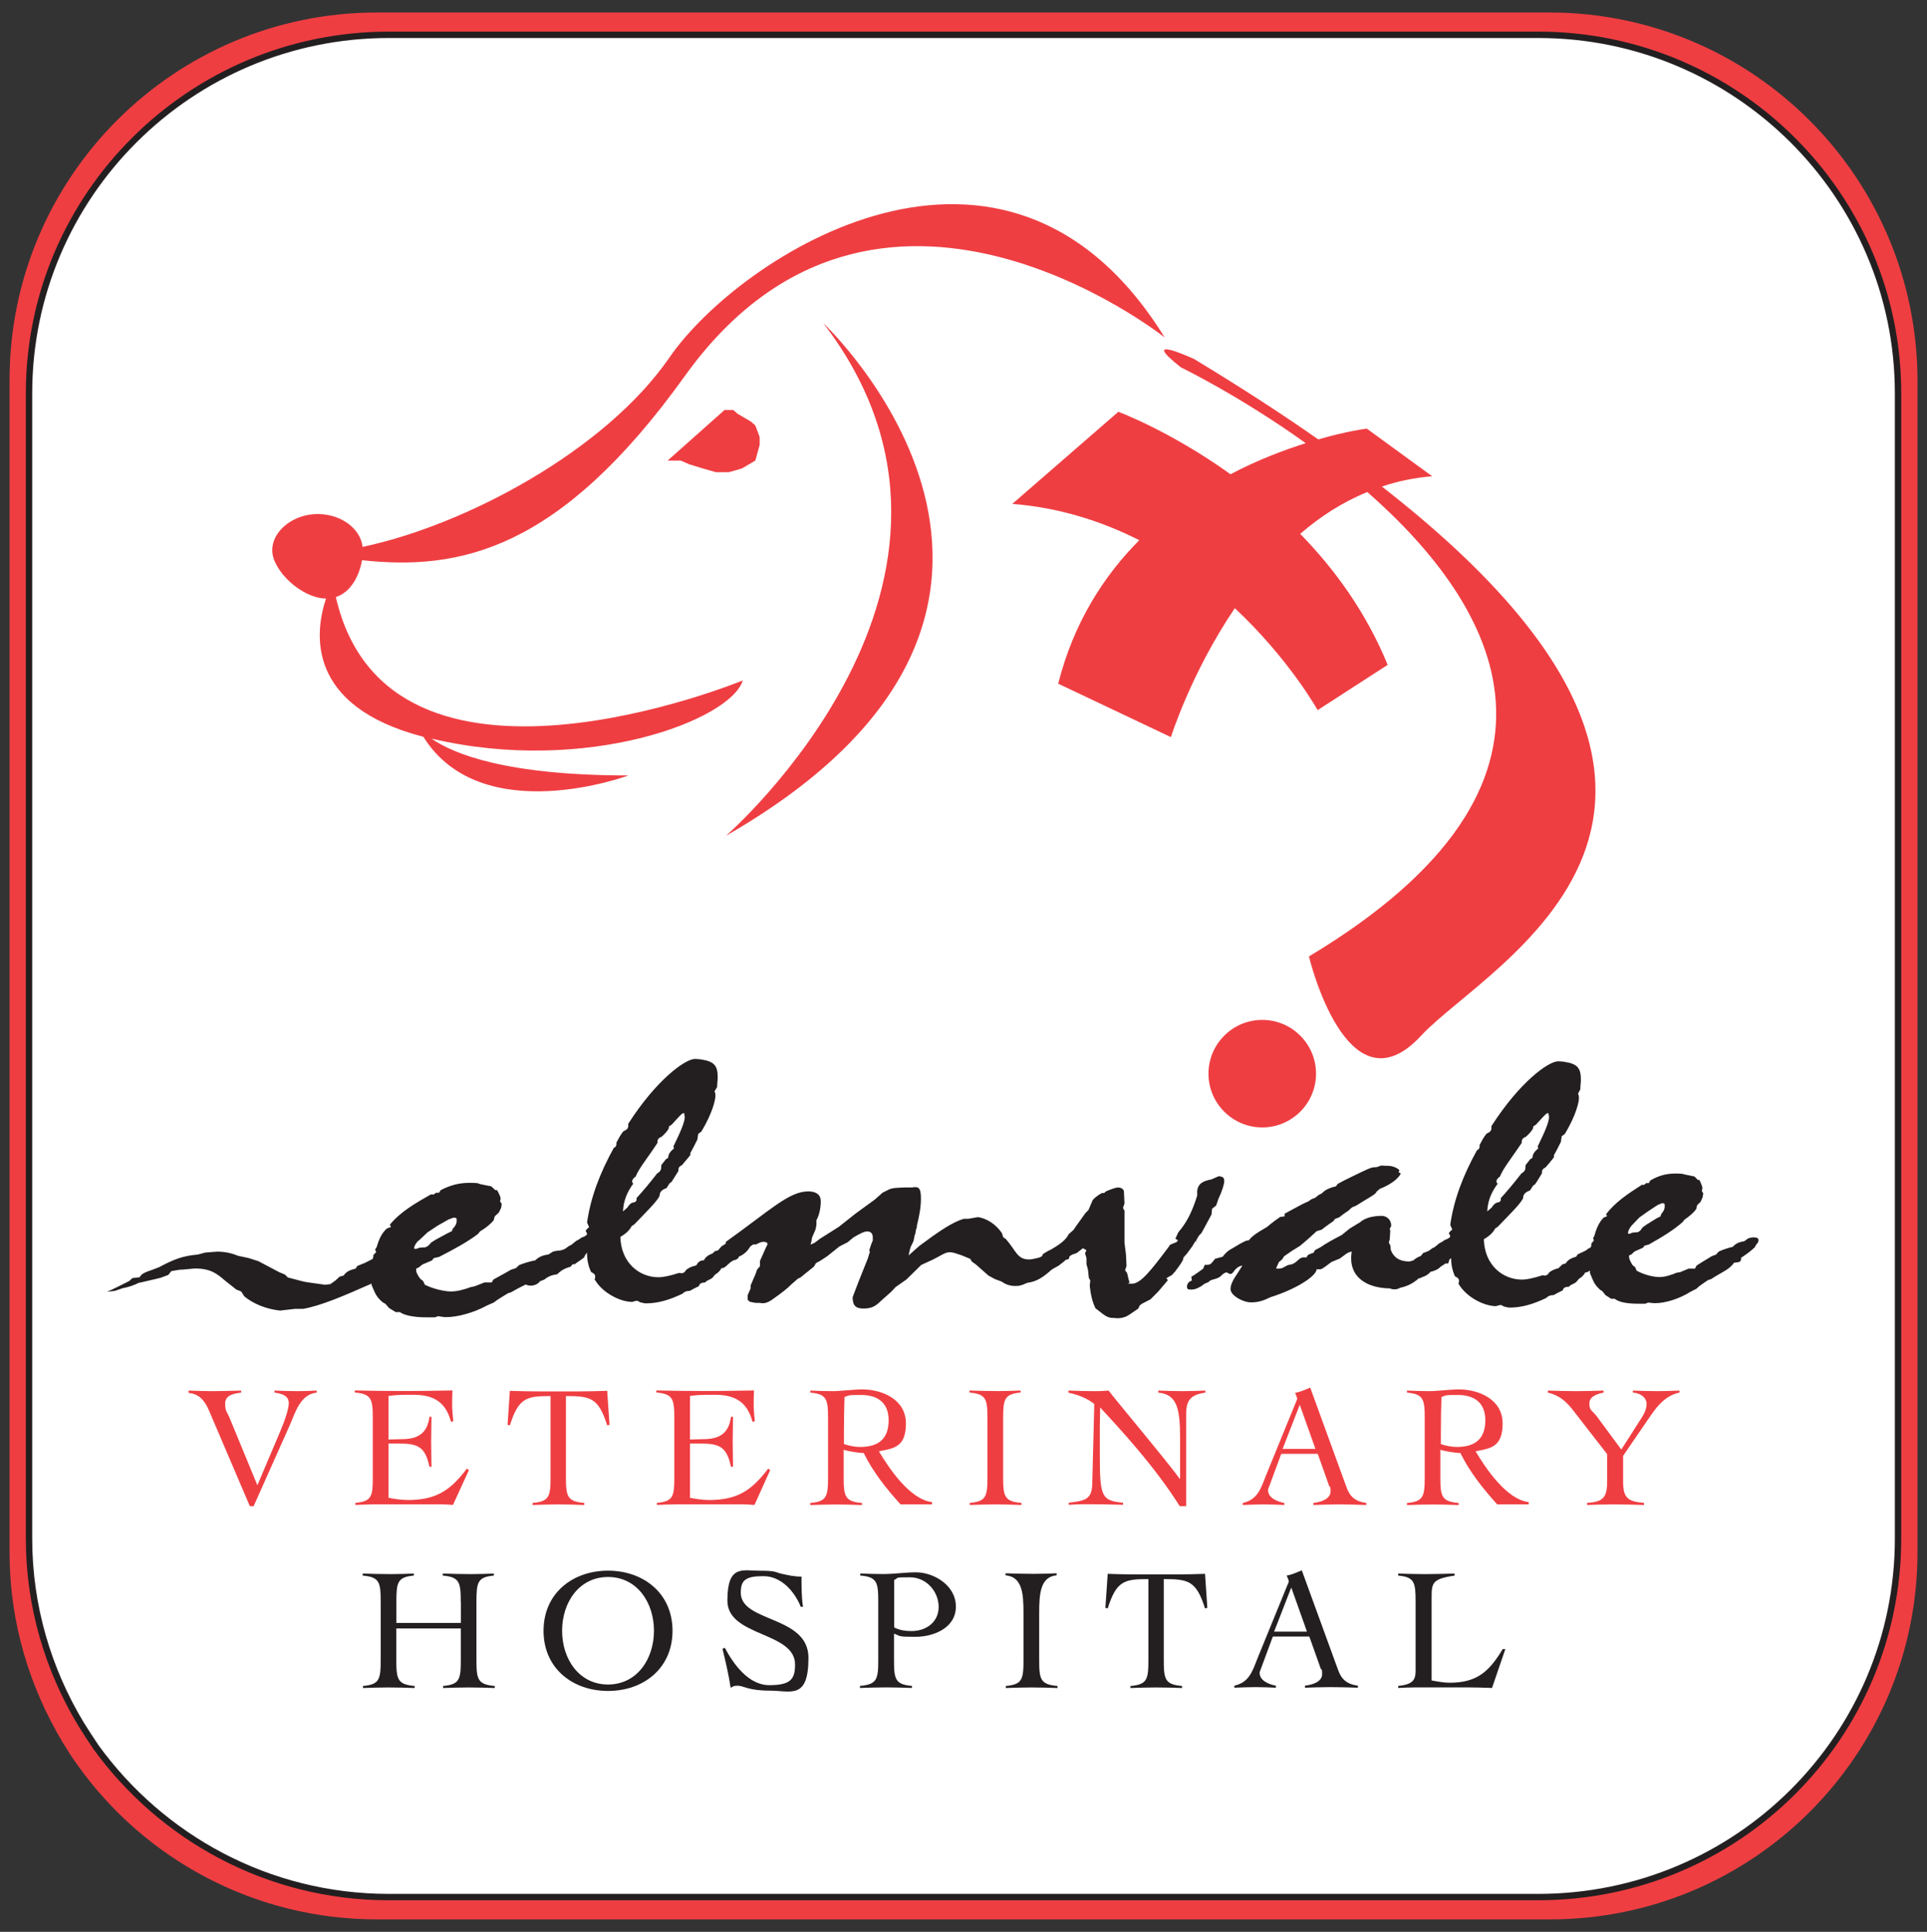 <?xml version="1.0" encoding="UTF-8"?>
<svg xmlns="http://www.w3.org/2000/svg" version="1.1" viewBox="0 0 302.09 302.91">
  <rect x="0" y="0" width="302.09" height="302.91" fill="#333333" stroke="none"/>
  <defs>
    <style>
      .cls-1, .cls-2 {
        fill: #ef3e42;
      }

      .cls-3 {
        fill: #fff;
        stroke: #231f20;
        stroke-miterlimit: 10;
      }

      .cls-4 {
        fill: #231f20;
      }

      .cls-2 {
        fill-rule: evenodd;
      }
    </style>
  </defs>
  <!-- Generator: Adobe Illustrator 28.7.1, SVG Export Plug-In . SVG Version: 1.2.0 Build 142)  -->
  <g>
    <g id="Layer_2">
      <path class="cls-1" d="M242.9,1.96H59.1C27.3,1.96,1.5,27.76,1.5,59.56v183.9c0,10.9,3.1,21,8.3,29.7.8,1.3,1.6,2.6,2.5,3.8,10.4,14.5,27.5,24,46.8,24h183.9c31.8,0,57.6-25.8,57.6-57.6V59.56c-.1-31.8-25.9-57.6-57.7-57.6Z"/>
      <path class="cls-3" d="M241.15,5.46H60.95C29.85,5.46,4.55,30.66,4.55,61.66v179.6c0,10.6,3,20.5,8.1,29,.8,1.3,1.6,2.5,2.4,3.7,10.3,14.2,27,23.5,45.9,23.5h180.2c31.2,0,56.4-25.2,56.4-56.2V61.66c0-31-25.3-56.2-56.4-56.2Z"/>
      <g id="Layer_1">
        <g>
          <g>
            <g>
              <path class="cls-1" d="M29.6,218.04c1.28.05,2.5.09,3.78.09s2.96-.05,4.42-.09v.32c-1,.14-2.5.32-2.5,1.69s.27,1.18.77,2.46l4.28,10.38,3.55-8.38c.91-2.14,1.37-3.73,1.37-4.51,0-1.18-1.14-1.5-2.23-1.64v-.32c1.23.05,2.46.09,3.64.09s2-.05,2.96-.09v.32c-2.55.27-3.32,3.05-4.19,5.06l-5.69,12.75h-.59l-6.38-14.94c-.64-1.55-1.55-2.69-3.23-2.82v-.32"/>
              <path class="cls-1" d="M60.89,234.84c.59.14,2,.36,3.01.36,4.37,0,6.65-1.41,9.29-4.92l.32.23-2.5,5.46c-.64-.05-1.28-.09-1.91-.09h-10.25c-1.05,0-2.09.05-3.14.09v-.32c2.6-.23,2.73-1.05,2.73-4.1v-9.11c0-3.05-.18-3.87-2.82-4.1v-.32c2.46.05,4.28.09,7.61.09s5.1-.05,7.7-.09c-.05.87-.05,1.55-.05,2.28s.09,1.59.18,2.55l-.36.09c-.91-3.51-3.23-4.24-5.97-4.24s-2.55.05-3.83.18v6.83c.73,0,1.41-.05,2.09-.05,2.46,0,4.01-.87,4.33-3.51h.32c0,1.32-.05,2.64-.05,3.92s.05,2.6.05,3.92h-.32c-.64-3.1-1.78-3.64-4.69-3.64h-1.73v8.43"/>
              <path class="cls-1" d="M83.53,235.66c2.6-.23,2.78-1.05,2.78-4.1v-12.66c-3.78,0-5.01.27-6.38,4.6l-.36-.09.36-5.33c1.5.05,3.01.09,4.51.09h6.42c1.46,0,2.87-.05,4.33-.09l.36,5.33-.36.09c-1.37-4.33-2.6-4.6-6.47-4.6v12.66c0,3.05.18,3.87,2.87,4.1v.32c-1.41-.05-2.73-.09-4.14-.09s-2.64.05-3.96.09v-.32"/>
              <path class="cls-1" d="M108.12,234.84c.59.14,2,.36,3.01.36,4.37,0,6.65-1.41,9.29-4.92l.32.23-2.46,5.46c-.64-.05-1.28-.09-1.91-.09h-10.25c-1.05,0-2.09.05-3.14.09v-.32c2.6-.23,2.73-1.05,2.73-4.1v-9.11c0-3.05-.18-3.87-2.82-4.1v-.32c2.46.05,4.28.09,7.61.09s5.1-.05,7.7-.09c-.05.87-.05,1.55-.05,2.28s.09,1.59.18,2.55l-.36.09c-.91-3.51-3.23-4.24-5.97-4.24s-2.55.05-3.83.18v6.83c.73,0,1.41-.05,2.09-.05,2.46,0,4.01-.87,4.33-3.51h.32c0,1.32-.05,2.64-.05,3.92s.05,2.6.05,3.92h-.32c-.64-3.1-1.78-3.64-4.69-3.64h-1.73v8.43"/>
              <path class="cls-1" d="M146.1,235.89h-4.92c-2.23-2.46-4.33-5.1-5.78-8.06-.73,0-2.41-.27-3.14-.5v4.24c0,3.05.18,3.87,2.87,4.1v.32c-1.41-.05-2.73-.09-4.14-.09s-2.64.05-3.96.09v-.32c2.6-.23,2.78-1.05,2.78-4.1v-9.11c0-3.05-.18-3.87-2.78-4.1v-.32c1.18.05,2.32.09,3.51.09s3.23-.27,4.65-.27c3.14,0,6.83,1.59,6.83,5.33s-1.91,3.92-4.24,4.37c1.55,2.6,4.83,7.56,8.33,7.97v.32M132.3,226.42c.77.27,1.69.46,2.55.46,2.82,0,4.46-1.23,4.46-4.19s-2-3.96-4.28-3.96-1.82.05-2.64.32c-.05,1.73-.09,3.51-.09,5.56v1.87-.05Z"/>
              <path class="cls-1" d="M167.64,218.04c1.28.05,2.28.09,3.83.09s1.55-.05,2.32-.09c1.46,1.91,8.93,10.79,11.16,13.84h.05v-6.42c0-4.65-.5-6.83-3.42-7.1v-.32c1.28.05,2.55.09,3.83.09s2.37-.05,3.55-.09v.32c-2.28.32-3.01,1.18-3.01,3.37v14.44h-1c-3.96-6.28-9.2-11.93-12.48-15.48,0,.91-.05,1.87-.05,2.78v4.78c0,6.42.27,7.06,3.64,7.38v.32c-1.82-.05-3.6-.09-5.42-.09s-2.09.05-3.1.09v-.32c2.5-.32,3.64-.46,3.69-2.96l.32-12.52c-1.18-.96-2.6-1.46-4.05-1.78v-.32"/>
              <path class="cls-1" d="M200.84,228.01l-1.82,4.92c-.09.27-.23.5-.23.73,0,1.32,1.73,1.87,2.55,2v.32c-1.09-.05-2.19-.09-3.28-.09s-2.09.05-3.23.09v-.32c2.28-.5,2.82-2.23,3.55-4.1l4.74-11.61c.09-.23.23-.46.23-.64s-.18-.59-.32-.91c.96-.18,1.55-.5,2.37-.82l5.69,15.62c.5,1.41,1.32,2.23,3.1,2.46v.32c-1.46-.05-2.87-.09-4.33-.09s-2.69.05-3.96.09v-.32c1.55-.18,2.69-.77,2.69-1.82s-.18-.59-.23-.87l-1.78-5.01h-5.69M203.76,220.27l-2.69,6.92h5.15l-2.46-6.92Z"/>
              <path class="cls-1" d="M239.64,235.89h-4.92c-2.23-2.46-4.33-5.1-5.78-8.06-.73,0-2.41-.27-3.14-.5v4.24c0,3.05.18,3.87,2.87,4.1v.32c-1.41-.05-2.73-.09-4.14-.09s-2.64.05-3.96.09v-.32c2.6-.23,2.78-1.05,2.78-4.1v-9.11c0-3.05-.18-3.87-2.78-4.1v-.32c1.18.05,2.32.09,3.51.09s3.23-.27,4.65-.27c3.14,0,6.83,1.59,6.83,5.33s-1.91,3.92-4.24,4.37c1.55,2.6,4.83,7.56,8.33,7.97v.32M225.84,226.42c.77.27,1.69.46,2.55.46,2.82,0,4.46-1.23,4.46-4.19s-2-3.96-4.28-3.96-1.78.05-2.6.32c-.05,1.73-.09,3.51-.09,5.56v1.87l-.05-.05Z"/>
              <path class="cls-1" d="M242.65,218.04c1.5.05,2.96.09,4.46.09s2.87-.05,4.28-.09v.32c-.91.18-2.23.55-2.23,1.69s.41,1.05,1.14,2l3.87,5.24,3.23-5.06c.5-.77.73-1.5.73-2.09,0-1.05-1.05-1.73-2.14-1.78v-.32c1.28.05,2.55.09,3.83.09s2.32-.05,3.46-.09v.32c-2.6.5-4.05,2.96-5.1,4.46l-3.73,5.46v4.01c0,2.64.77,3.14,3.28,3.37v.32c-1.59-.05-3.23-.09-4.87-.09s-2.69.05-4.05.09v-.32c2.41-.18,3.14-.73,3.14-3.37v-4.28l-4.92-6.33c-1-1.32-2.09-2.78-4.37-3.32v-.32"/>
              <path class="cls-1" d="M152.02,235.66c2.6-.23,2.78-1.05,2.78-4.1v-9.11c0-3.05-.18-3.87-2.82-4.1v-.32c1.46.05,2.96.09,4.46.09s2.41-.05,3.55-.09v.32c-2.55.23-2.73,1.05-2.73,4.1v9.11c0,3.05.18,3.87,2.87,4.1v.32c-1.41-.05-2.73-.09-4.14-.09s-2.64.05-3.96.09v-.32"/>
            </g>
            <g>
              <path class="cls-4" d="M187.59,194.95l-.09-.41.41-.73.46-.5c.41-.73.91-1.69,1.55-2.87l.09-.91.64-.5.36-1.05c.64-1.37.91-2.32.91-2.82s-.23-.68-.87-.73l-1.14.5c-1.46.27-2.09.73-2.23,1.78v.77l-.32.96c-.64,1.82-1.41,3.37-2.64,4.78l-.46,1,.41.27-.23.27-1,.41-.32.46c-2.73,3.64-4.33,5.65-5.65,5.65s-.23-.05-.41-.23l-.14-.46-.23-1-.32-.41.23-.68-.09-1.82-.23-1.82v-5.01l-.23-.46.23-.68-.09-1.96c-.14-.41-.55-.55-.91-.55s-1,.23-1.87.59l-.32.27h-.32c-.55.27-1.09.68-1.46,1.09l-.68,1.59-.46.46-1.41,1.96-.46.68-.77.68c-.36.82-1.32,1.59-2.87,2.46h0c-.09.05-.14.09-.23.09l-.91.55-.18.36c-.14.05-.23.14-.36.18l-.32.09c-.46.09-.87.23-1.32.23-1.87,0-2-1.28-3.64-3.19l-.41-.27-.23-.68c-1-1.46-2.41-2.28-3.73-2.5l-1.55.27h-.68c-1.78.5-3.96,2-6.97,4.24l-1.69,1.5c.09-.41.14-.77.32-1.32l.46-.96.14-.77.14-.41.09-.55.14-.41v-.23c.36-1.46.64-2.82.64-4.24s-.23-1.82-.87-1.82-.23.05-.41.05h-1.09c-1.32.05-2.09.05-2.64.32l-1,.5-1.23,1.09-3.01,2.19-2.64,2.09-2.96,1.87-.77.59-.68.32.14-.55.09-.55.55-1.28.14-.73v-.73c.46-.82.68-1.96.68-2.96s-.68-1.55-1.96-1.55c-3.01,0-5.87,2.87-12.93,7.92v.27l-.64.41c-.46.41-.46.73-.91.73h-.09l-.46.41c-.64.23-1.09.55-1.32,1.05-.64.05-.91.27-1.18.77-.05,0-.14.09-.18.09-.41.09-.91.23-1.46.68-.14.32-.41.5-.68.5s-.23-.05-.41-.05c-1.41.46-2.46.68-3.23.68-3.01,0-5.87-2.28-5.97-6.33.87-.5,1.41-1,1.78-1.69l.41-.27c2-2.09,3.51-3.55,3.96-4.46,0-.59.32-.96,1.09-1.23l.46-.73.32-.23c.36-.55.68-1.09,1.09-1.73v-.23c0-.27.14-.5.55-.68.36-.46.87-1,1.32-1.59v-.32c.32-.55.68-1.28,1.09-2.09l.14-.91.46-.32c1.87-3.05,2.23-5.15,2.23-5.56s0-.5-.14-.77l.41-.68c0-.55.09-1.05.09-1.5,0-1.78-.46-2.5-2.55-2.82-.36-.05-.68-.09-1-.09-1.55,0-6.06,3.28-10.47,10.16v.23c0,.46-.14.68-.77.96-.46.55-.77,1.18-1.09,1.78v.23c0,.23-.09.46-.41.59-2.19,3.96-3.64,7.79-4.19,11.7l.32.73c-.14.09-.32.27-.55.55.14.27.23.46.23.5,0,.18-.32.41-.87.59l-.46.32c-.68.27-.87.77-1.46.96l-.32.23c-.32.27-.64.41-1.09.5h0c-.18,0-.64.05-1.14.18l-.73.46c-.82.09-1.5.36-2.05.91-.91.18-1.69.41-2.5.73l-.55.5-.73.23c-1.5.87-2.5,1.37-2.78,1.55l-.27.46h-1.14s-1.5.59-1.5.59l-.64.14c-1.14.41-2.14.68-3.1.68s-2.69-.36-4.1-1.05l-.27-.59-.46-.36c-.46-.64-.64-1.05-.64-1.37s.09-.23.36-.36l.64-.5,1.5-.64.27-.36.82-.18c2.5-1.28,4.55-2.41,6.15-3.64l.27-.36c.91-.55,1.59-1.09,2.14-1.73l.18-.64.64-.59.36-.73.09-.64-.27-.41c.09-.18.09-.36.09-.46,0-.18-.18-.64-.55-1.28h-.27s-.64-.59-.64-.59l-1.78-.36-.36-.14c-.46-.05-.91-.05-1.23-.05-1.69,0-3.01.36-4.55,1.14l-.27.41h-.46s-.36.27-.36.27h-.46c-2.5,1.41-4.83,2.78-6.42,4.74l.18.36-.64.23c-.82.73-1.23,1.64-1.59,2.87l-.27.46.18.36-.46.5v.23c0,.23-.09.41-.36.5l-1,.5-1.14.46-.27.41c-.91.23-1.5.5-1.87,1.09l-.64.18-.64.59c-.23.18-.5.36-.82.59-.27,0-.55.09-.82.09l-2.91-.41-.46-.09-2.46-.64s-.32-.32-.46-.46c-.23-.09-.87-.36-.87-.36l-3.28-1.73-1.55-.5-1.69-.36c-1.09-.46-2.14-.64-3.28-.64l-1.82.14-1.18.32c-2.37.18-3.92.82-6.1,2-.05,0-1.09.41-1.09.41-.68.23-1.37.46-1.69.82l-.23.32s-.82.09-1.14.14h0l-.5.46-1.82.91s-1,.5-1.64.77l1.23-.14,1.18-.41c.96-.18,1.78-.46,2.6-.87h.09s2.55-.59,2.55-.59l.73-.18s.87-.32,1.23-.46c.09-.14.46-.59.46-.59l1.37-.23h.32l2-.18c2.5,0,3.46.82,4.74,1.91l1.78,1.41.5.18.27.14s.32.55.46.73c1.41,1.18,3.46,2,5.6,2.23l2.37-.27h1.23c2.73-.46,6.33-2,10.75-3.96v.23l.5,1.14c.27.59.64,1.05,1.23,1.55l.46.27.55.64,1.05.64h.64c.73.5,2.05.82,4.28.82h1.23l.46-.18,1,.14h.46c1.5,0,4.1-.64,6.24-1.82l1.05-.46.55-.41c.46-.27,1.05-.68,1.69-1.05l.46-.14.73-.41c.55-.32,1.09-.55,1.59-.82.18.09.41.18.77.18h.14c.55-.05,1-.27,1.32-.68l.68-.27c.55-.46,1.18-.73,2-.82.55-.55,1.18-.96,2.09-1.18l.36-.41h.32c.32-.27.87-.59,1.46-1.05l.14-.32.32-.46c0,1.18.23,2.19.64,3.05.46.23.64.41.64.68s0,.27-.09.46c1.23,2.19,4.1,3.55,5.87,3.55.41-.09.64-.18.68-.18.14,0,.32.05.55.23.32.05.64.18.91.18,1.96,0,3.73-.55,5.74-1.5.32-.32.64-.46,1.18-.46.46-.27.91-.5,1.41-.73.14-.46.41-.55,1-.59l.23-.23.64-.32c.23-.09.46-.41.68-.68.46-.27.77-.59,1-1,.68,0,.87-.68,1.87-1.23.5-.09.77-.27.87-.59.87-.36,1.37-.91,1.78-1.59.14-.09.32-.23.46-.32h.46c.46-.27.87-.41,1.09-.41.36,0,.68.09.68.32s-.23.46-.41.96l-.77,1.73v.82l-.46.55-.23.68-.77,1.78v.46l-.46,1.05v.73l.32.32c.46.09.87.18,1,.18h.55c.23.05.46.05.55.05.36,0,.87-.18,1.32-.5,1.69-1.18,2.64-1.96,3.01-2.37l1.09-.96.46-.23,2.09-1.69.32-.55c.68-.32,1.23-.73,1.78-1.09l1.87-1.5,1.32-.68.87-.73c1-.59,1.69-.96,2.19-.96s.87.27.87.96v.46l-.23.55-.32.96.09.27-.32,1.05-.64,1.59-.87,2.19-.87,2.28c0,1.28.46,1.78,1.69,1.78s1.87-.32,2.73-1.18l1.64-1.46.68-.73,1.69-1.18,2.32-2.28,1.78-.82c1.23-.59,1.96-1.18,2.64-1.18s1.09.23,1.96.5l1.32.55.23.41.64.46,1.96,1.73,1,.55,1.09.41c.64.46,1.32.68,2.09.68s.68-.05,1.18-.18l.77-.32c1.41-.18,2.41-.82,3.78-2.05.46-.32,1-.5,1.41-.87.32-.23.59-.46.82-.68.41-.05.55-.18.55-.41v-.09c.14-.14.32-.23.46-.32l.68-.23,1-.77.55.32-.23.46.23.77v.96l.23.82.14,1.32.23.41-.09.82c.14,1.37.41,2.55.91,3.55l1.18.91c.55.41,1,.59,1.46.59h.14c.23,0,.41.05.64.05.77,0,1.41-.23,1.87-.55l1.41-.96.23-.5.36-.27,1.32-.68,1.18-1.18,1.55-1.82-.23-.32.87-.5.46-.5c.46-.59.91-1.23,1.23-1.78l.14-.5.46-.5.87-1.18.55-.91M99.19,185.57c0-.09-.09-.23-.09-.32,0-.27.23-.55.55-.77.55-1.37,1.96-3.01,3.42-5.28v-.18c0-.32.14-.59.64-.77.46-.41.77-.73,1.09-1.23l.09-.41.41-.27c.68-.73,1.18-1.32,1.64-1.73l.32-.09c0,.27.09.5.09.59,0,.87-.68,2.37-1.78,4.65l.09.32c-.64.5-.91.96-.91,1.46l-.41.27c-.14.27-.46.55-.68.91v.27c0,.41-.14.73-.64,1-1.23,1.59-2.32,2.87-3.23,3.87v.18c0,.32-.14.46-.68.55-.41.18-.55.46-.77.77l-.68.59c.09-1.69.64-3.05,1.69-4.46l-.14.09ZM65.63,194.54l1.41-1.32,1.59-1.05,1.69-.96.73-.27h.18c.36,0,.36.09.36.5,0,.87-.73,1.09-.73,1.59l-.73.36-1.78.96-.73.46-.46.5s-.09.05-.14.09l-.23.14c-.09,0-.14.05-.23.05-.18,0-.36,0-.82.05-.27.14-.46.18-.64.18s-.18-.05-.18-.09c0-.27.18-.68.64-1.18h.05Z"/>
              <path class="cls-4" d="M275.07,193.99c-.14,0-.55.05-1,.18l-.64.46c-.68.09-1.32.32-1.78.87-.77.18-1.46.41-2.19.73l-.46.5-.64.23c-1.32.82-2.19,1.32-2.41,1.5l-.23.46h-1s-1.32.55-1.32.55l-.55.09c-1,.41-1.87.68-2.73.68s-2.32-.32-3.55-1l-.23-.55-.41-.32c-.36-.59-.55-1-.55-1.32s.09-.23.32-.32l.55-.5,1.32-.59.23-.32.68-.18c2.19-1.23,3.96-2.32,5.33-3.55l.23-.32c.77-.55,1.41-1.05,1.87-1.69l.14-.59.55-.55.32-.73.09-.59-.23-.41c.09-.18.09-.32.09-.46,0-.18-.14-.59-.46-1.23h-.23s-.55-.55-.55-.55l-1.55-.32-.32-.09c-.41-.05-.77-.05-1.09-.05-1.46,0-2.64.32-3.96,1.09l-.23.41h-.41s-.32.27-.32.27h-.36c-2.19,1.41-4.19,2.73-5.6,4.6l.14.32-.55.23c-.68.73-1.09,1.59-1.41,2.78l-.23.46.14.32-.41.5v.23c0,.23-.09.41-.32.5h-.09c-.14.14-.27.23-.41.32l-.32.18-1,.46-.23.36h0c-.77.23-1.32.5-1.64,1.05l-.55.18-.55.55s-.05,0-.09.05c-.36.09-.87.23-1.41.64-.14.32-.41.5-.68.5s-.23-.05-.36-.05c-1.41.46-2.46.68-3.23.68-3.01,0-5.87-2.28-5.97-6.33.87-.5,1.41-1,1.78-1.69l.41-.27c2-2.09,3.51-3.55,3.96-4.46,0-.59.32-.96,1.09-1.23l.46-.73.32-.23c.41-.55.68-1.09,1.09-1.73v-.23c0-.27.14-.5.55-.68.41-.46.87-1,1.32-1.59v-.32c.32-.55.68-1.28,1.09-2.09l.14-.91.46-.32c1.87-3.05,2.23-5.15,2.23-5.56s0-.5-.14-.77l.36-.68c0-.55.09-1.05.09-1.5,0-1.78-.46-2.5-2.55-2.82-.41-.05-.68-.09-1-.09-1.55,0-6.06,3.28-10.47,10.16v.23c0,.46-.14.68-.77.96-.46.55-.77,1.18-1.09,1.78v.23c0,.23-.09.46-.41.59-2.19,3.96-3.64,7.79-4.19,11.7l.32.73c-.14.09-.32.27-.55.55.14.27.23.46.23.5,0,.18-.32.41-.87.59l-.46.32c-.68.27-.87.77-1.46.96l-.32.23c-.09.05-.14.14-.23.18-.18.05-.32.14-.32.14h0c-.18.05-.32.14-.55.18l-.41.5c-.5.18-.87.41-1.14.68-.27.09-.55.18-.68.18-1.46,0-2.41-.59-2.87-1.78l-.09-.77-.23-.41.14-.5.09-1.37-.09-.27.23-.46v-.09c0-.96-.77-1.5-1.46-1.5-1.46,0-2.64.32-3.42,1l-1.64,1-1.23,1c-1.32.68-2.41,1.28-3.32,1.91l-.87.46-.23.41c-.64.23-.91.23-1.09.73h-.64s-.41.18-.41.18l-.68.59-.46.27-.77.18-.87.46c-.23.05-.46.09-.64.09,0,0-.14,0-.32-.05l.46-1c.36-.27.64-.5.77-.87l1.18-.82,1.32-.82c1.18-.96,2-1.73,2.64-2.32l.77-.23.77-.59,1.09-.77.23-.32.68-.27.77-.59.68-.46.55-.5.64-.27c2-1.28,3.19-1.82,3.19-2.19l.55-.46c2.46-.96,3.23-2.19,3.23-2.37s-.14-.09-.32-.23c.09-.18.14-.23.14-.27,0-.18-.87-.73-1.78-.73s-.77-.05-1-.05-.55.27-1,.27-.68.09-1.23.32l-1,.46c-1,.5-2.23,1.05-3.64,1.82l-.32.41-.41.09c-.77.23-1.32.5-1.78,1l-.46.23-.64.5c-.41.09-.68.27-.96.5l-1,.46-2.78,1.5v.41l-.68.09c-.41.27-1.18.82-2.09,1.59l-1.23.73c-.77.5-1.32.91-1.55,1.32l-.46.09c-.64.27-1.32.68-2.23,1.23-.64.32-1.09.77-1.46,1.28l-1.18.32-.41.5c-.23.32-.46.46-.91.46h-.32l-.23.59c-.64.46-1.23.91-1.87,1.28l.09.59c-.55.18-.77.5-.77,1.09l.14.27c.23.05.41.05.55.05.23,0,.55-.05.87-.18l.64-.32.55-.41.64-.27c.32-.46,1-.32,1.78-.82l.46-.41c.23-.18.41-.27.55-.27.23,0,.32.23.64.23.55,0,.55-1.05,1.87-1.32l-.77,1.23c-.64.91-1.09,1.73-1.09,2.46,0,1.05,2,2.09,3.19,2.09s1.96-.27,3.1-.82c4.19-1.32,7.2-3.37,7.2-4.37h.55c.23,0,.46-.18.87-.46l.91-.68,1.32-.55.68-.5c.32-.27.68-.5,1.18-.59-.09.59-.09,1-.09,1.09,0,3.1,2.64,4.65,6.1,4.69.18.09.36.14.64.14h.14c.27,0,.55-.09.77-.23,1.09-.23,2.05-.68,2.96-1.5.09,0,.18,0,.32-.05l.09-.09c.55-.14,1.09-.46,1.46-.91h.14c.64-.18,1.09-.41,1.41-.77.23-.14.5-.32.77-.5h.41s.23-.68.23-.68c.09-.05.18-.09.23-.14,0,1.05.23,2,.59,2.82.46.23.64.41.64.68s0,.27-.09.46c1.23,2.19,4.1,3.55,5.87,3.55.41-.09.64-.18.68-.18.14,0,.32.05.55.23.32.05.64.18.91.18,1.96,0,3.73-.55,5.74-1.5.32-.32.64-.46,1.18-.46.46-.27.91-.5,1.41-.73.14-.46.41-.55,1-.59l.23-.23.64-.32c.23-.09.46-.41.68-.68.46-.27.77-.59,1-1,.32,0,.5-.14.73-.32v.41s.46,1.09.46,1.09c.23.55.55,1,1.09,1.5l.41.27.46.59.91.59h.55c.64.5,1.78.77,3.73.77h1.09l.41-.18.87.09h.36c1.32,0,3.55-.59,5.42-1.78l.91-.46.46-.41c.41-.27.91-.68,1.46-1l.36-.09.64-.41c1.18-.73,2.32-1.18,3.01-2.19.87-.05,1.09-.18,1.09-.59v-.18c.91-.59,1.69-1.18,2.19-1.69l.14-.32c.23-.23.41-.5.41-.73,0-.32-.23-.46-.77-.46M234.68,185.57c0-.09-.09-.23-.09-.32,0-.27.23-.55.55-.77.55-1.37,1.91-3.01,3.42-5.28v-.18c0-.32.14-.59.64-.77.46-.41.77-.73,1.09-1.23l.09-.41.41-.27c.68-.73,1.18-1.32,1.64-1.73l.32-.09c0,.27.09.5.09.59,0,.87-.68,2.37-1.78,4.65l.09.32c-.64.5-.91.96-.91,1.46l-.41.27c-.14.27-.46.55-.68.91v.27c0,.41-.14.73-.64,1-1.23,1.59-2.32,2.87-3.23,3.87v.18c0,.32-.14.46-.68.55-.36.18-.55.46-.77.77l-.68.59c.09-1.69.64-3.05,1.73-4.46l-.18.09ZM255.22,193.36c0-.27.14-.68.55-1.18l1.23-1.28,1.41-1,1.46-.96.64-.27h.14c.32,0,.32.09.32.5,0,.82-.64,1.05-.64,1.55l-.64.32-1.55.96-.64.46-.36.5c-.23.18-.41.27-.55.27s-.32,0-.68.05c-.23.09-.41.18-.55.18s-.14-.05-.14-.09h0Z"/>
            </g>
            <g>
              <path class="cls-4" d="M72.23,251.15c0-3.05-.18-3.87-2.82-4.1v-.32c1.46.05,2.96.09,4.46.09s2.41-.05,3.55-.09v.32c-2.55.23-2.73,1.05-2.73,4.1v9.11c0,3.05.18,3.87,2.87,4.1v.32c-1.41-.05-2.73-.09-4.14-.09s-2.64.05-3.96.09v-.32c2.6-.23,2.78-1.05,2.78-4.1v-4.92h-10.11v4.92c0,3.05.18,3.87,2.87,4.1v.32c-1.41-.05-2.78-.09-4.14-.09s-2.64.05-3.96.09v-.32c2.6-.23,2.78-1.05,2.78-4.1v-9.11c0-3.05-.18-3.87-2.82-4.1v-.32c1.46.05,2.96.09,4.46.09s2.41-.05,3.55-.09v.32c-2.55.23-2.73,1.05-2.73,4.1v3.32h10.11v-3.32"/>
              <path class="cls-4" d="M95.32,246.28c5.56,0,10.11,3.55,10.11,9.43s-4.55,9.43-10.11,9.43-10.11-3.55-10.11-9.43,4.55-9.43,10.11-9.43M95.32,264.13c4.51,0,7.2-3.96,7.2-8.43s-2.69-8.43-7.2-8.43-7.2,3.96-7.2,8.43,2.69,8.43,7.2,8.43Z"/>
              <path class="cls-4" d="M125.51,251.88c-.96-2.32-3.01-4.74-5.83-4.74s-3.55.64-3.55,2.6c0,4.69,10.61,3.55,10.61,10.2s-2.78,5.15-6.1,5.15-4.1-.77-4.96-.77-.77.18-1.14.32c-.32-2.09-.77-4.05-1.28-6.1l.36-.18c1.32,2.5,3.69,5.87,6.97,5.87s4.05-.87,4.05-3.23c0-5.19-10.61-4.33-10.61-10.02s2.37-4.69,5.06-4.69,2.37.23,3.37.46c1.05.23,2,.46,3.19.46,0,1.59,0,3.14.23,4.74h-.36"/>
              <path class="cls-4" d="M142.96,264.67c-1.37-.05-2.73-.09-4.1-.09s-2.64.05-4.05.09v-.32c2.69-.23,2.87-1.05,2.87-4.1v-9.11c0-3.05-.18-3.87-2.82-4.1v-.32c1.18.05,2.41.09,3.6.09,1.73,0,3.42-.27,5.15-.27,2.73,0,6.24,2,6.24,5.37s-3.51,4.74-6.33,4.74-2.28-.09-3.37-.5v4.1c0,3.05.18,3.87,2.82,4.1v.32M140.13,255.16c.87.46,1.82.59,2.78.59,2.28,0,4.24-1.41,4.24-3.78s-1.87-4.65-4.51-4.65-1.59.05-2.46.41v7.47l-.05-.05Z"/>
              <path class="cls-4" d="M157.67,264.36c2.6-.23,2.78-1.05,2.78-4.1v-7.33c0-3.05-.18-5.69-2.82-5.92v-.32c1.46.05,2.96.09,4.46.09s2.41-.05,3.55-.09v.32c-2.55.23-2.73,2.87-2.73,5.92v7.33c0,3.05.18,3.87,2.87,4.1v.32c-1.41-.05-2.78-.09-4.14-.09s-2.64.05-3.96.09v-.32"/>
              <path class="cls-4" d="M177.25,264.36c2.6-.23,2.78-1.05,2.78-4.1v-12.66c-3.78,0-5.01.27-6.38,4.6l-.36-.09.36-5.33c1.5.05,3.01.09,4.51.09h6.42c1.46,0,2.87-.05,4.33-.09l.36,5.33-.36.09c-1.37-4.33-2.6-4.6-6.47-4.6v12.66c0,3.05.18,3.87,2.87,4.1v.32c-1.41-.05-2.73-.09-4.14-.09s-2.64.05-3.96.09v-.32"/>
              <path class="cls-4" d="M199.52,256.66l-1.82,4.92c-.09.27-.23.5-.23.73,0,1.32,1.73,1.87,2.55,2v.32c-1.09-.05-2.19-.09-3.28-.09s-2.09.05-3.23.09v-.32c2.28-.5,2.82-2.23,3.55-4.1l4.74-11.61c.09-.23.23-.46.23-.64s-.18-.59-.32-.91c.96-.18,1.55-.5,2.37-.82l5.69,15.62c.5,1.41,1.32,2.23,3.1,2.46v.32c-1.46-.05-2.87-.09-4.33-.09s-2.69.05-3.96.09v-.32c1.55-.18,2.69-.77,2.69-1.82s-.18-.59-.23-.87l-1.78-5.01h-5.69M202.43,248.92l-2.69,6.92h5.15l-2.46-6.92Z"/>
              <path class="cls-4" d="M228.07,247.05c-3.51.5-3.64,1.14-3.64,3.37v13.07c1,.18,1.91.36,2.82.36,4.28,0,6.19-1.73,8.33-5.28h.41l-2.09,6.1c-1.32-.05-2.64-.09-3.96-.09h-8.02c-.91,0-1.82.05-2.73.09v-.32c2.37-.23,2.73-1,2.73-2.41v-10.79c0-3.05-.18-3.87-2.73-4.1v-.32c1.41.05,2.82.09,4.24.09s3.1-.05,4.6-.09v.32"/>
            </g>
          </g>
          <g>
            <path class="cls-2" d="M206.31,168.35c0,4.65-3.78,8.43-8.43,8.43s-8.43-3.78-8.43-8.43,3.78-8.43,8.43-8.43,8.43,3.78,8.43,8.43"/>
            <path class="cls-2" d="M216.69,76.27c2.46-.82,5.06-1.37,7.83-1.59l-10.25-7.47s-3.05.36-7.61,1.69c-5.78-4.05-12.25-8.24-19.49-12.62,0,0-8.97-4.14-2.05,1.32,0,0,9.15,4.42,19.58,11.89-3.46,1.09-7.56,2.64-11.8,4.87-9.47-6.79-17.58-9.79-17.58-9.79l-16.62,14.44c7.51.59,14.12,2.78,19.9,5.69-5.56,5.6-10.29,12.93-12.71,22.5l17.67,8.38s3.14-10.06,10.02-20.22c8.56,8.02,12.98,15.99,12.98,15.99l10.98-7.1c-3.37-8.24-8.33-15.03-13.71-20.54,3.1-2.69,6.6-4.96,10.52-6.56,20.31,17.81,36.43,45.45-9.15,72.82,0,0,5.97,25.05,17.62,12.39,10.43-11.29,59.25-35.11-6.19-86.07"/>
            <polyline class="cls-2" points="115.63 64.88 114.95 64.29 113.58 64.29 104.66 72.22 106.71 72.22 108.07 72.81 110.17 73.45 112.22 74.04 114.27 74.04 116.32 73.45 118.41 72.22 119.09 69.76 119.09 68.53 118.41 66.71 117.73 66.11 115.63 64.88"/>
            <path class="cls-2" d="M116.45,106.69s-55.56,22.95-63.8-13.07c2.37-.77,3.69-3.37,4.1-5.78,15.21,1.64,30.92-1.41,50.6-28.87,30.1-41.99,75.23-6.06,75.23-6.06-24.96-40.4-66.86-12.52-77.6,3.1-10.11,14.71-32.11,26.37-48.14,29.74-.32-2.87-3.37-5.15-7.06-5.15s-7.1,2.55-7.1,5.69,4.55,7.51,8.43,7.56c-1.73,5.19-3.32,16.85,15.26,21.68,9.15,14.62,32.15,6.06,32.15,6.06-19.13,0-27.42-3.37-30.88-5.78,24.23,5.74,46.95-2.91,48.82-9.15"/>
            <path class="cls-2" d="M129.07,50.67c30.88,40.3-15.26,80.38-15.26,80.38,62.53-35.93,15.26-80.38,15.26-80.38"/>
          </g>
        </g>
      </g>
    </g>
  </g>
</svg>